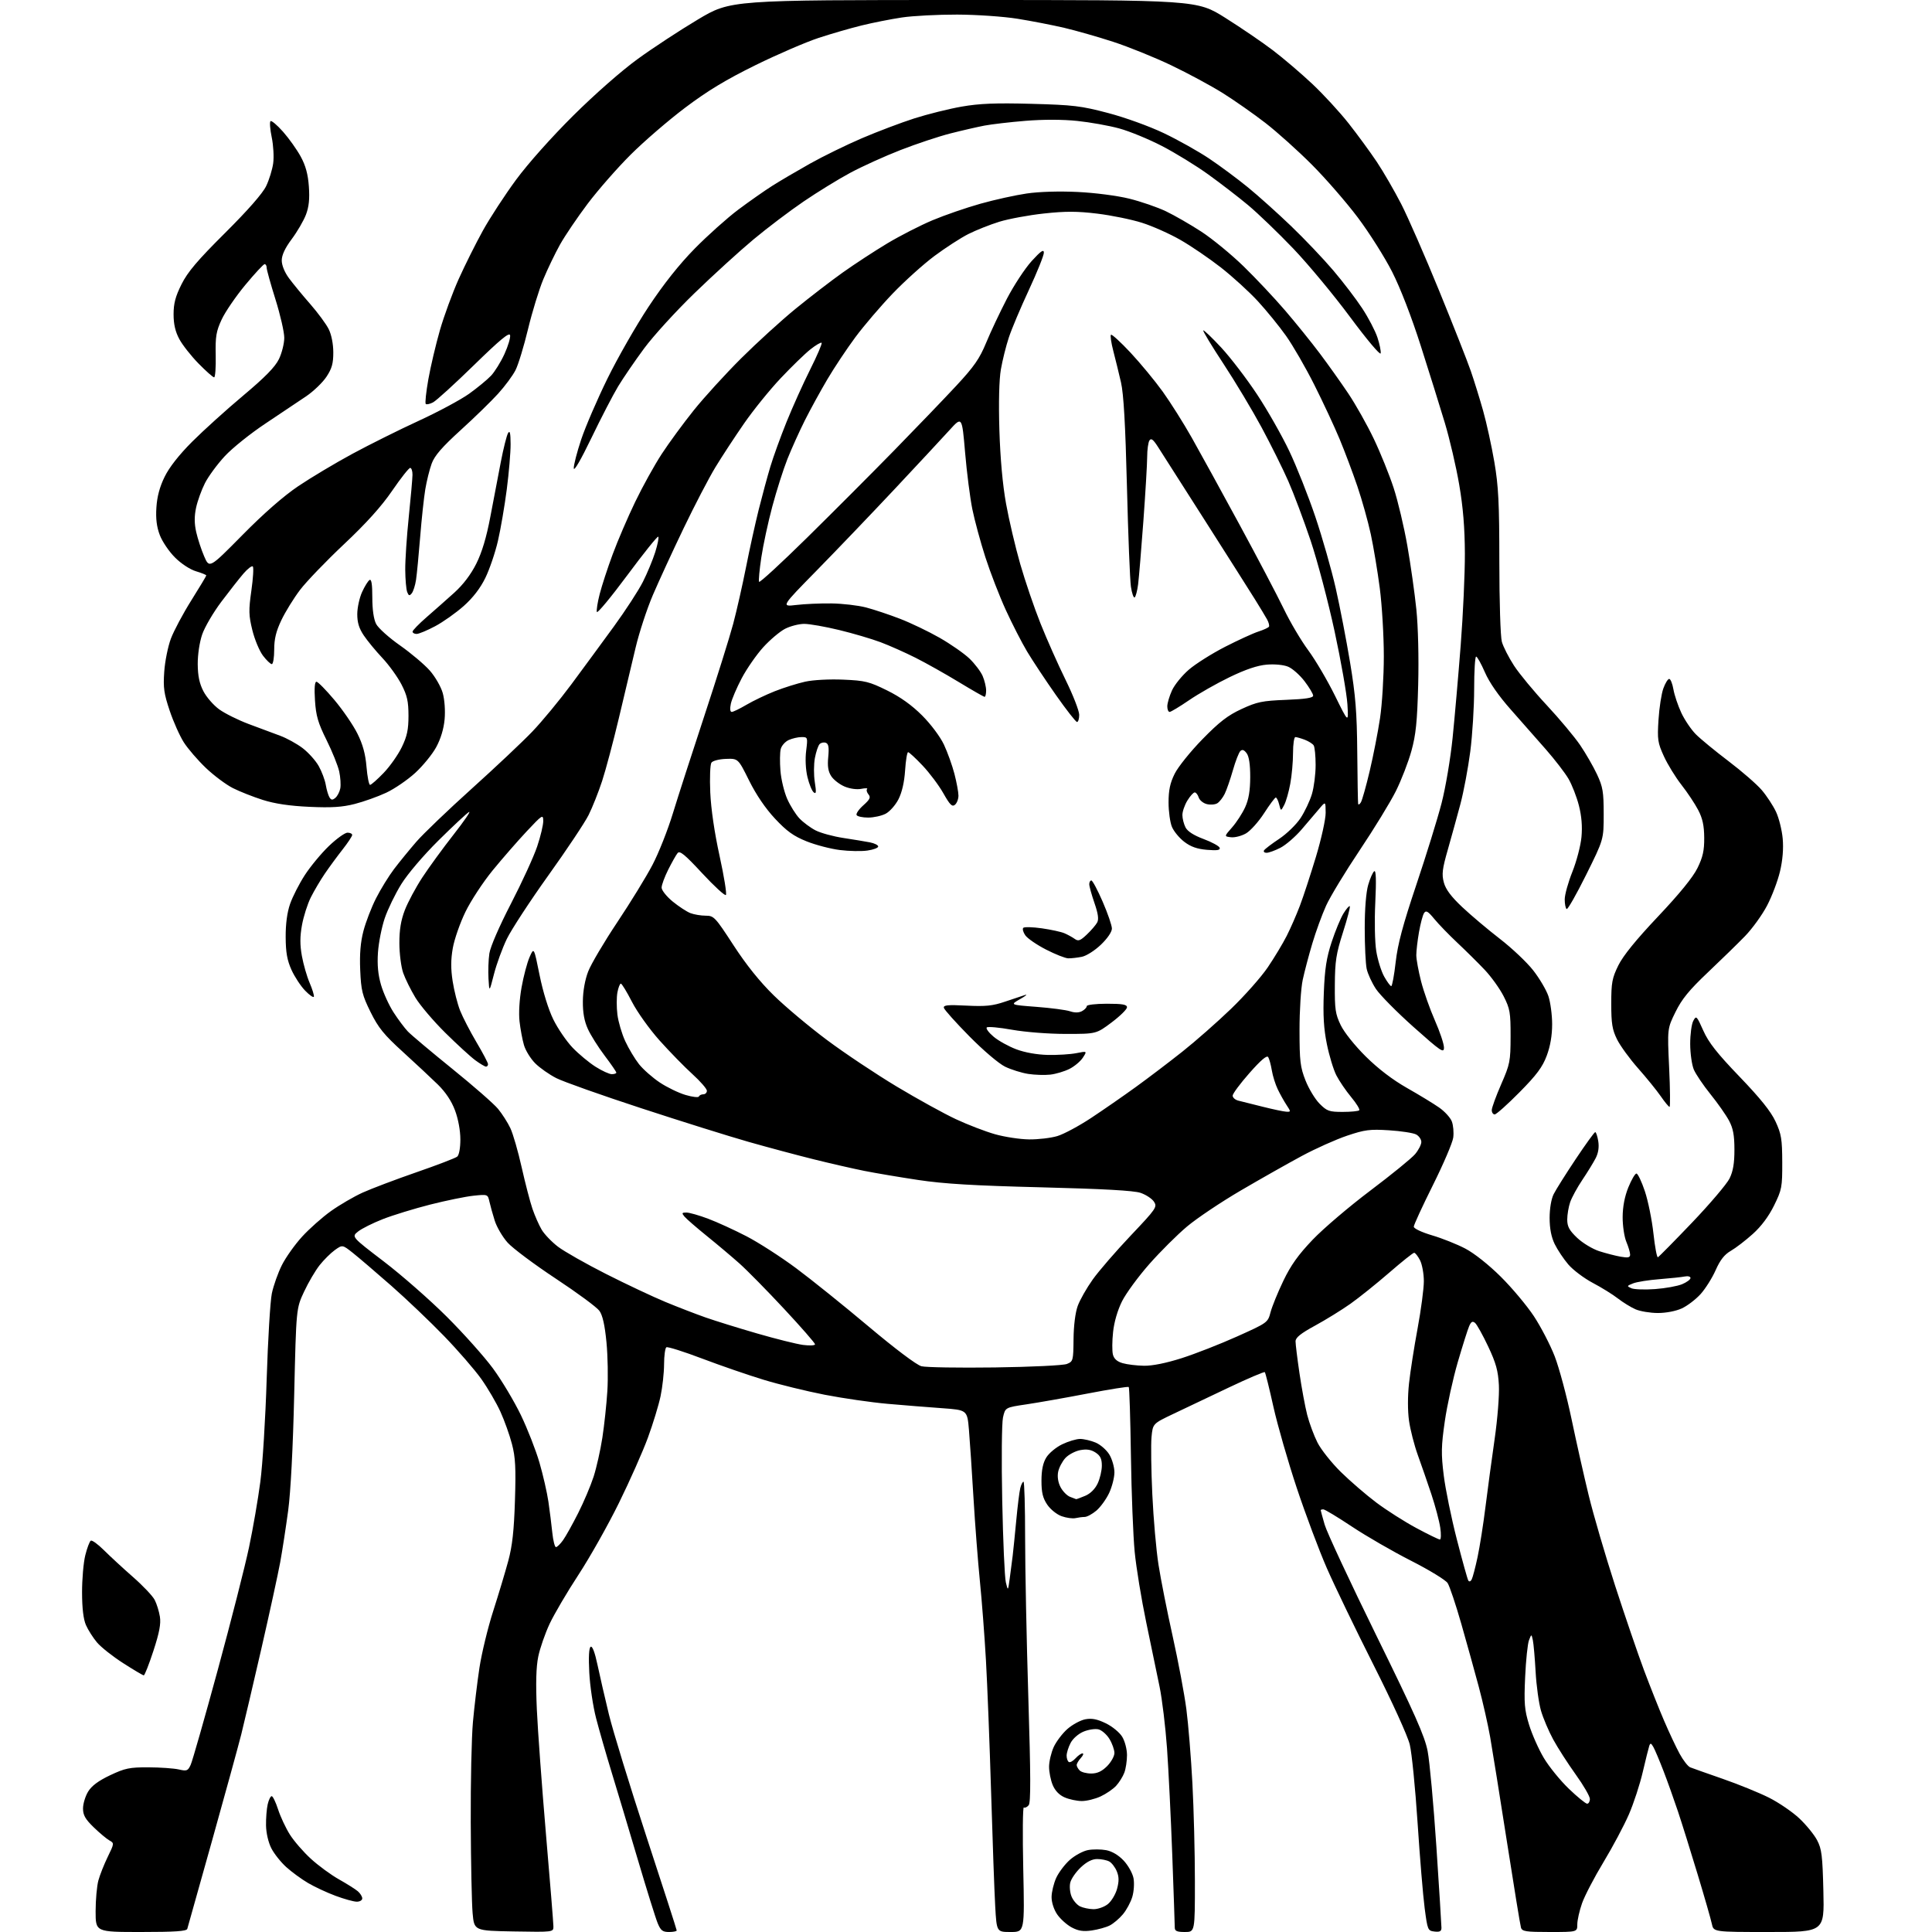 <?xml version="1.0" encoding="UTF-8" standalone="no"?>
<!-- Filename: c46f4cb26075b215dfd5f8813e1efce349cf3b7f18e620ad0d8123850e3ca012.svg -->
<!-- Created with https://svgstud.io -->
<svg
  version="1.1"
  xmlns="http://www.w3.org/2000/svg"
  xmlns:xlink="http://www.w3.org/1999/xlink"
  xmlns:svg="http://www.w3.org/2000/svg"
  xmlns:rdf="http://www.w3.org/1999/02/22-rdf-syntax-ns#"
  xmlns:cc="http://creativecommons.org/ns#"
  xmlns:dc="http://purl.org/dc/elements/1.1/"
  viewBox="0 0 768 768"
  width="768"
  height="768"
  role="img"
  aria-labelledby="titleID descID"
>
  <title id="titleID">fire</title>
  <desc id="descID">AI-generated SVG illustration: fire, created on https://svgstud.io</desc>

  <rect width="100%" height="100%" fill="white" />


  <path stroke="none" fill="black" fill-rule="evenodd" d="M56.03,768.00C38.00,768.00 38.00,768.00 38.01,759.75C38.01,755.21 38.51,749.70 39.11,747.50C39.71,745.30 41.39,741.07 42.84,738.10C45.43,732.79 45.44,732.68 43.49,731.60C42.40,730.99 39.59,728.65 37.25,726.38C33.90,723.13 33.00,721.55 33.00,718.88C33.01,717.02 33.92,714.01 35.03,712.19C36.43,709.89 39.11,707.90 43.77,705.69C49.72,702.88 51.49,702.52 59.00,702.54C63.67,702.56 69.10,702.94 71.05,703.38C74.28,704.12 74.70,703.96 75.81,701.51C76.48,700.04 81.34,683.02 86.60,663.69C91.86,644.37 97.44,622.47 99.00,615.03C100.57,607.59 102.59,595.88 103.49,589.00C104.40,582.12 105.53,563.75 106.01,548.17C106.50,532.59 107.42,517.29 108.06,514.17C108.71,511.05 110.51,505.98 112.06,502.89C113.61,499.81 117.23,494.72 120.10,491.58C122.96,488.45 128.12,483.87 131.56,481.42C135.00,478.97 140.67,475.66 144.18,474.07C147.68,472.49 157.29,468.85 165.52,466.00C173.76,463.15 181.06,460.35 181.75,459.78C182.49,459.17 183.00,456.37 183.00,452.92C183.00,449.41 182.15,444.81 180.88,441.41C179.49,437.68 177.15,434.17 174.05,431.12C171.45,428.58 165.22,422.76 160.19,418.18C152.61,411.29 150.41,408.58 147.31,402.32C144.00,395.62 143.54,393.74 143.19,385.64C142.92,379.22 143.30,374.59 144.47,370.09C145.39,366.56 147.64,360.71 149.48,357.09C151.32,353.46 154.55,348.22 156.66,345.44C158.77,342.66 162.75,337.79 165.50,334.61C168.25,331.44 178.15,321.95 187.50,313.53C196.85,305.11 207.68,294.91 211.56,290.86C215.45,286.81 222.46,278.32 227.15,272.00C231.84,265.68 239.44,255.32 244.05,249.00C248.65,242.68 253.84,234.70 255.57,231.27C257.30,227.85 259.50,222.53 260.47,219.47C261.43,216.40 261.98,213.64 261.67,213.34C261.37,213.04 255.85,219.92 249.39,228.63C242.93,237.33 237.48,243.93 237.26,243.27C237.04,242.62 237.55,239.38 238.40,236.08C239.25,232.78 241.57,225.67 243.57,220.29C245.56,214.90 249.58,205.55 252.50,199.50C255.41,193.45 260.15,184.90 263.02,180.50C265.89,176.10 271.62,168.28 275.76,163.12C279.89,157.96 288.40,148.64 294.65,142.41C300.91,136.19 310.63,127.33 316.26,122.74C321.89,118.14 330.32,111.66 335.00,108.33C339.68,105.00 347.64,99.80 352.70,96.76C357.76,93.73 365.86,89.58 370.70,87.55C375.54,85.52 384.09,82.57 389.71,80.99C395.32,79.41 403.60,77.58 408.12,76.92C413.13,76.19 421.02,75.95 428.41,76.31C435.27,76.64 444.13,77.79 448.90,78.97C453.52,80.11 460.07,82.37 463.46,83.98C466.85,85.60 473.20,89.25 477.56,92.09C481.93,94.94 489.48,101.14 494.35,105.88C499.22,110.62 506.68,118.55 510.92,123.50C515.16,128.45 521.34,136.10 524.64,140.50C527.95,144.90 533.04,152.06 535.96,156.41C538.88,160.76 543.44,168.86 546.09,174.41C548.74,179.96 552.30,188.76 554.00,193.98C555.70,199.19 558.15,209.54 559.45,216.98C560.75,224.41 562.36,235.77 563.02,242.21C563.73,249.11 564.03,261.45 563.75,272.21C563.36,286.94 562.84,292.06 561.06,298.50C559.85,302.90 557.06,310.10 554.87,314.50C552.67,318.90 546.19,329.49 540.47,338.03C534.75,346.57 528.75,356.47 527.14,360.03C525.53,363.59 523.07,370.32 521.68,375.00C520.28,379.68 518.56,386.20 517.85,389.50C517.14,392.81 516.57,401.77 516.58,409.50C516.59,421.84 516.87,424.21 518.96,429.50C520.26,432.80 522.78,436.96 524.56,438.75C527.49,441.69 528.37,442.00 533.73,442.00C537.00,442.00 539.96,441.71 540.31,441.36C540.66,441.01 539.22,438.64 537.11,436.11C535.00,433.57 532.34,429.66 531.20,427.42C530.06,425.17 528.37,419.60 527.45,415.04C526.20,408.90 525.89,403.60 526.24,394.62C526.61,385.16 527.29,380.75 529.34,374.50C530.79,370.10 532.90,364.99 534.04,363.14C535.18,361.29 536.31,359.98 536.56,360.23C536.82,360.48 535.60,365.15 533.86,370.59C531.14,379.12 530.68,382.04 530.62,391.50C530.55,401.17 530.83,403.10 532.95,407.50C534.34,410.38 538.57,415.67 542.94,420.00C547.86,424.87 553.62,429.26 559.33,432.50C564.17,435.25 569.92,438.75 572.10,440.28C574.29,441.81 576.55,444.29 577.12,445.78C577.70,447.28 577.95,450.16 577.69,452.19C577.42,454.23 573.78,462.74 569.60,471.12C565.42,479.50 562.00,486.93 562.00,487.63C562.00,488.36 565.14,489.84 569.25,491.06C573.24,492.23 579.20,494.61 582.50,496.34C586.04,498.20 591.81,502.77 596.57,507.50C601.01,511.90 606.93,518.96 609.73,523.19C612.52,527.42 616.26,534.62 618.03,539.19C619.79,543.76 622.79,554.92 624.69,564.00C626.59,573.08 629.67,586.80 631.55,594.50C633.42,602.20 638.15,618.35 642.05,630.39C645.96,642.43 651.11,657.50 653.50,663.89C655.90,670.28 659.48,679.31 661.48,683.96C663.47,688.61 666.26,694.55 667.68,697.15C669.10,699.75 670.98,702.18 671.88,702.54C672.77,702.90 678.61,704.96 684.85,707.13C691.10,709.30 699.36,712.67 703.22,714.61C707.09,716.56 712.48,720.24 715.22,722.80C717.95,725.36 721.14,729.26 722.31,731.48C724.16,734.98 724.48,737.59 724.82,751.75C725.21,768.00 725.21,768.00 703.18,768.00C681.16,768.00 681.16,768.00 680.48,764.75C680.11,762.96 677.56,754.08 674.81,745.00C672.07,735.92 668.55,724.67 666.99,720.00C665.43,715.33 662.86,708.12 661.27,704.00C659.68,699.88 657.88,695.60 657.26,694.50C656.35,692.88 656.03,692.79 655.61,694.00C655.33,694.83 654.17,699.49 653.03,704.37C651.90,709.26 649.42,716.84 647.52,721.23C645.61,725.63 641.07,734.17 637.42,740.21C633.77,746.25 629.93,753.62 628.89,756.57C627.85,759.53 627.00,763.31 627.00,764.98C627.00,768.00 627.00,768.00 616.07,768.00C606.52,768.00 605.07,767.78 604.61,766.25C604.31,765.29 601.80,749.88 599.01,732.00C596.22,714.12 593.23,695.45 592.36,690.50C591.49,685.55 589.45,676.55 587.83,670.50C586.21,664.45 583.09,653.20 580.89,645.50C578.69,637.80 576.24,630.50 575.45,629.29C574.65,628.07 568.10,624.07 560.88,620.40C553.66,616.73 543.11,610.64 537.43,606.86C531.76,603.09 526.64,600.00 526.06,600.00C525.48,600.00 525.00,600.14 525.00,600.32C525.00,600.49 525.71,603.08 526.57,606.07C527.43,609.06 536.67,628.87 547.10,650.11C562.46,681.38 566.35,690.13 567.51,696.11C568.30,700.17 569.86,717.23 570.98,734.00C572.09,750.77 573.00,765.32 573.00,766.32C573.00,767.71 572.36,768.06 570.25,767.82C567.58,767.51 567.47,767.23 566.33,758.57C565.68,753.65 564.41,738.35 563.51,724.57C562.60,710.78 561.21,696.80 560.41,693.50C559.58,690.06 553.43,676.55 545.99,661.82C538.86,647.69 530.50,630.36 527.42,623.32C524.34,616.27 518.97,601.95 515.49,591.50C512.01,581.05 507.83,566.52 506.20,559.21C504.58,551.90 503.04,545.71 502.78,545.45C502.53,545.20 496.06,547.96 488.41,551.59C480.76,555.22 470.85,559.94 466.38,562.06C458.26,565.93 458.26,565.93 457.75,571.22C457.47,574.12 457.61,584.38 458.06,594.00C458.51,603.62 459.61,616.23 460.52,622.00C461.42,627.77 463.96,640.59 466.16,650.47C468.36,660.35 470.80,673.35 471.59,679.35C472.38,685.35 473.46,698.64 474.00,708.88C474.54,719.12 474.99,736.61 474.99,747.75C475.00,768.00 475.00,768.00 471.00,768.00C467.86,768.00 467.00,767.62 466.99,766.25C466.99,765.29 466.54,752.35 466.00,737.50C465.45,722.65 464.51,703.52 463.91,695.00C463.30,686.48 461.97,675.45 460.95,670.50C459.94,665.55 457.54,654.01 455.63,644.85C453.72,635.70 451.66,623.10 451.05,616.85C450.45,610.61 449.77,593.42 449.56,578.67C449.34,563.91 448.95,551.62 448.70,551.36C448.44,551.10 441.09,552.27 432.36,553.95C423.64,555.63 412.69,557.56 408.04,558.25C399.59,559.50 399.59,559.50 398.70,563.50C398.21,565.70 398.07,580.55 398.40,596.50C398.72,612.45 399.36,627.08 399.84,629.00C400.69,632.50 400.69,632.50 401.38,627.50C401.76,624.75 402.29,620.70 402.55,618.50C402.81,616.30 403.46,609.90 403.99,604.28C404.51,598.66 405.23,592.92 405.58,591.53C405.93,590.14 406.51,589.00 406.86,589.00C407.21,589.00 407.50,599.01 407.50,611.25C407.50,623.49 408.08,652.11 408.78,674.86C409.74,705.90 409.77,716.57 408.92,717.60C408.29,718.36 407.42,718.76 406.99,718.50C406.56,718.23 406.46,729.26 406.76,743.01C407.30,768.00 407.30,768.00 401.75,768.00C396.19,768.00 396.19,768.00 395.61,757.75C395.29,752.11 394.56,731.75 393.98,712.50C393.40,693.25 392.48,669.62 391.93,660.00C391.38,650.38 390.30,636.20 389.52,628.50C388.75,620.80 387.60,605.95 386.98,595.50C386.36,585.05 385.55,572.90 385.18,568.50C384.50,560.50 384.50,560.50 374.50,559.78C369.00,559.39 359.23,558.61 352.78,558.04C346.34,557.47 335.13,555.85 327.86,554.44C320.60,553.02 309.67,550.35 303.58,548.49C297.49,546.64 286.49,542.85 279.15,540.07C271.81,537.28 265.39,535.26 264.90,535.56C264.40,535.87 263.99,538.90 263.98,542.31C263.97,545.71 263.34,551.44 262.58,555.03C261.82,558.63 259.55,566.05 257.54,571.53C255.53,577.01 250.34,588.70 246.01,597.50C241.68,606.30 234.45,619.12 229.95,626.00C225.44,632.88 220.29,641.65 218.48,645.50C216.68,649.35 214.65,655.20 213.97,658.50C213.11,662.68 212.94,669.06 213.40,679.50C213.77,687.75 215.40,710.02 217.02,729.00C218.65,747.98 219.99,764.52 219.99,765.78C220.00,768.05 220.00,768.05 204.25,767.78C188.50,767.50 188.50,767.50 187.87,760.50C187.53,756.65 187.19,740.45 187.13,724.50C187.06,708.55 187.45,690.55 188.00,684.50C188.55,678.45 189.71,668.77 190.58,663.00C191.46,657.23 193.91,647.10 196.03,640.50C198.15,633.90 200.85,624.90 202.04,620.50C203.66,614.50 204.32,608.50 204.70,596.50C205.11,583.53 204.89,579.28 203.52,574.06C202.60,570.51 200.54,564.73 198.94,561.21C197.34,557.69 193.91,551.81 191.31,548.15C188.71,544.49 182.06,536.83 176.54,531.12C171.02,525.41 161.55,516.39 155.50,511.07C149.45,505.76 142.62,499.92 140.32,498.09C136.13,494.77 136.13,494.77 133.13,496.90C131.49,498.08 128.75,500.79 127.06,502.92C125.37,505.06 122.58,509.80 120.87,513.47C117.75,520.13 117.75,520.13 116.95,554.32C116.46,575.53 115.55,593.05 114.55,600.50C113.66,607.10 112.24,616.33 111.39,621.00C110.53,625.67 107.15,641.20 103.87,655.50C100.58,669.80 96.99,685.10 95.89,689.50C94.78,693.90 89.59,712.80 84.35,731.50C79.12,750.20 74.66,766.06 74.45,766.75C74.16,767.69 69.58,768.00 56.03,768.00zM265.95,768.00C263.41,768.00 262.65,767.42 261.45,764.53C260.65,762.62 257.10,751.25 253.56,739.28C250.01,727.30 245.32,711.65 243.13,704.50C240.94,697.35 238.16,687.67 236.95,683.00C235.74,678.33 234.52,670.17 234.25,664.89C233.92,658.69 234.12,655.04 234.80,654.62C235.46,654.21 236.47,656.86 237.50,661.74C238.40,666.01 240.45,674.90 242.05,681.50C243.66,688.10 250.38,709.98 256.98,730.13C263.59,750.27 269.00,767.04 269.00,767.38C269.00,767.72 267.63,768.00 265.95,768.00zM434.00,767.39C430.59,767.88 428.65,767.58 426.00,766.17C424.07,765.14 421.49,762.81 420.25,761.00C418.92,759.06 418.01,756.22 418.02,754.10C418.03,752.12 418.86,748.70 419.86,746.49C420.87,744.29 423.32,741.05 425.32,739.29C427.32,737.54 430.54,735.80 432.48,735.44C434.42,735.07 437.67,735.09 439.71,735.47C442.05,735.91 444.63,737.44 446.67,739.61C448.46,741.51 450.22,744.66 450.59,746.63C450.96,748.59 450.74,751.93 450.10,754.05C449.47,756.17 447.78,759.30 446.35,760.99C444.93,762.69 442.58,764.67 441.13,765.41C439.68,766.14 436.48,767.03 434.00,767.39zM434.62,758.93C436.33,758.97 438.90,758.08 440.34,756.95C441.78,755.82 443.44,753.06 444.05,750.83C444.87,747.78 444.84,746.03 443.93,743.84C443.27,742.24 441.92,740.49 440.93,739.96C439.94,739.43 437.78,739.00 436.14,739.00C434.12,739.00 432.00,740.08 429.64,742.30C427.71,744.12 425.83,746.83 425.46,748.32C425.08,749.82 425.31,752.33 425.96,753.90C426.61,755.47 428.12,757.23 429.32,757.81C430.52,758.39 432.90,758.90 434.62,758.93zM141.75,755.95C140.51,755.92 136.75,754.87 133.39,753.62C130.03,752.37 125.13,750.10 122.51,748.56C119.89,747.03 115.97,744.16 113.80,742.20C111.63,740.24 108.95,736.87 107.85,734.70C106.67,732.40 105.80,728.64 105.75,725.63C105.70,722.81 106.00,719.04 106.41,717.25C106.82,715.46 107.54,714.00 108.00,714.00C108.46,714.00 109.60,716.36 110.54,719.25C111.47,722.14 113.57,726.63 115.21,729.24C116.85,731.84 120.62,736.20 123.60,738.91C126.57,741.63 131.59,745.31 134.75,747.08C137.91,748.86 141.29,750.99 142.25,751.81C143.21,752.64 144.00,753.92 144.00,754.65C144.00,755.40 142.99,755.98 141.75,755.95zM630.91,717.00C631.51,717.00 632.00,716.15 632.00,715.11C632.00,714.06 629.46,709.68 626.35,705.36C623.25,701.03 619.23,694.80 617.44,691.50C615.64,688.20 613.45,683.04 612.57,680.04C611.70,677.04 610.73,670.06 610.43,664.54C610.12,659.02 609.63,653.38 609.33,652.00C608.78,649.50 608.78,649.50 607.80,652.00C607.26,653.38 606.57,659.95 606.27,666.61C605.79,677.10 606.00,679.65 607.83,685.61C608.99,689.40 611.62,695.33 613.68,698.79C615.73,702.25 620.21,707.76 623.62,711.04C627.03,714.32 630.32,717.00 630.91,717.00zM430.00,715.94C428.07,715.93 425.02,715.28 423.21,714.49C421.08,713.57 419.41,711.83 418.46,709.56C417.66,707.64 417.01,704.36 417.02,702.28C417.03,700.20 417.86,696.70 418.86,694.49C419.87,692.29 422.32,689.05 424.32,687.29C426.32,685.54 429.53,683.80 431.45,683.44C434.02,682.96 436.15,683.38 439.56,685.03C442.13,686.27 445.04,688.66 446.09,690.39C447.16,692.13 447.99,695.34 448.00,697.68C448.00,699.99 447.52,703.14 446.93,704.68C446.35,706.23 444.88,708.57 443.68,709.88C442.48,711.19 439.70,713.09 437.50,714.11C435.30,715.13 431.93,715.95 430.00,715.94zM433.78,705.00C436.18,705.00 438.00,704.15 440.08,702.08C441.68,700.47 443.00,698.11 443.00,696.83C442.99,695.55 442.11,693.05 441.03,691.28C439.95,689.50 437.99,687.78 436.67,687.45C435.36,687.12 432.68,687.53 430.71,688.35C428.65,689.21 426.47,691.13 425.57,692.87C424.70,694.54 424.00,696.80 424.00,697.89C424.00,698.99 424.39,700.12 424.87,700.42C425.34,700.71 426.54,700.06 427.52,698.98C428.51,697.89 429.76,697.00 430.31,697.00C430.86,697.00 430.57,697.82 429.65,698.83C428.74,699.83 428.00,701.09 428.00,701.63C428.00,702.16 428.54,703.14 429.20,703.80C429.86,704.46 431.92,705.00 433.78,705.00zM57.15,665.98C56.79,665.97 53.11,663.79 48.97,661.13C44.82,658.48 40.14,654.77 38.56,652.90C36.99,651.03 35.01,647.92 34.17,646.00C33.15,643.68 32.63,639.31 32.62,633.00C32.61,627.77 33.18,621.14 33.90,618.25C34.62,615.36 35.60,612.75 36.09,612.45C36.58,612.14 38.91,613.83 41.29,616.20C43.66,618.56 48.84,623.35 52.81,626.83C56.78,630.30 60.68,634.42 61.48,635.97C62.29,637.52 63.22,640.52 63.56,642.65C64.01,645.51 63.35,649.00 60.98,656.25C59.23,661.61 57.50,665.99 57.15,665.98zM585.01,627.88C585.42,627.12 586.47,623.12 587.35,619.00C588.23,614.88 589.65,605.88 590.50,599.00C591.36,592.12 592.99,580.02 594.13,572.11C595.30,563.99 596.04,554.62 595.83,550.61C595.53,544.91 594.69,541.86 591.57,535.24C589.42,530.69 587.08,526.48 586.36,525.88C585.36,525.06 584.80,525.36 584.02,527.15C583.45,528.44 581.41,534.90 579.48,541.50C577.56,548.10 575.24,558.67 574.33,565.00C572.90,574.89 572.84,577.90 573.91,586.50C574.59,592.00 576.93,603.43 579.11,611.90C581.29,620.37 583.34,627.74 583.67,628.28C584.03,628.85 584.58,628.69 585.01,627.88zM221.00,615.00C221.48,615.00 222.74,613.76 223.82,612.25C224.90,610.74 227.60,605.90 229.82,601.50C232.05,597.10 234.81,590.58 235.97,587.00C237.12,583.42 238.69,576.45 239.45,571.50C240.21,566.55 241.10,558.23 241.43,553.00C241.77,547.77 241.61,539.03 241.08,533.57C240.42,526.72 239.54,522.83 238.27,521.07C237.26,519.65 229.47,513.91 220.97,508.30C212.46,502.68 203.84,496.24 201.81,493.99C199.78,491.73 197.46,487.77 196.65,485.19C195.84,482.61 194.89,479.20 194.54,477.61C193.90,474.75 193.85,474.73 188.20,475.32C185.06,475.65 177.32,477.24 171.00,478.84C164.68,480.45 156.23,483.04 152.24,484.60C148.25,486.16 143.80,488.38 142.35,489.54C139.71,491.64 139.71,491.64 152.61,501.49C159.70,506.91 170.95,516.78 177.61,523.42C184.27,530.06 192.53,539.31 195.95,543.96C199.38,548.62 204.36,556.94 207.03,562.46C209.69,567.98 213.03,576.52 214.45,581.43C215.88,586.35 217.47,593.32 218.00,596.93C218.53,600.55 219.22,606.09 219.55,609.25C219.88,612.41 220.53,615.00 221.00,615.00zM572.36,611.98C572.84,611.99 572.91,609.86 572.52,607.25C572.14,604.64 570.55,598.67 569.00,594.00C567.44,589.33 565.02,582.30 563.60,578.40C562.19,574.49 560.62,568.37 560.11,564.79C559.55,560.84 559.55,554.99 560.11,549.89C560.61,545.28 562.14,535.47 563.51,528.10C564.88,520.72 566.00,512.26 566.00,509.30C566.00,506.33 565.31,502.57 564.47,500.95C563.64,499.33 562.59,498.00 562.15,498.00C561.70,498.00 557.24,501.56 552.23,505.91C547.21,510.26 540.27,515.83 536.81,518.28C533.34,520.73 527.01,524.64 522.75,526.96C517.01,530.09 515.00,531.71 515.00,533.21C515.00,534.33 515.70,540.03 516.56,545.87C517.42,551.72 518.80,559.17 519.63,562.43C520.47,565.69 522.30,570.64 523.71,573.43C525.12,576.22 529.30,581.48 533.00,585.13C536.71,588.77 543.06,594.25 547.12,597.30C551.18,600.35 558.33,604.90 563.00,607.41C567.67,609.92 571.89,611.97 572.36,611.98zM427.50,603.48C426.40,603.73 423.94,603.39 422.03,602.72C420.08,602.03 417.58,600.02 416.28,598.10C414.52,595.48 414.00,593.30 414.00,588.60C414.01,584.37 414.59,581.54 415.91,579.39C416.95,577.67 419.79,575.31 422.22,574.14C424.65,572.96 427.85,572.00 429.35,572.00C430.84,572.00 433.61,572.65 435.51,573.44C437.41,574.23 439.86,576.37 440.97,578.19C442.08,580.01 442.99,583.19 443.00,585.26C443.00,587.33 442.05,591.04 440.89,593.52C439.72,595.99 437.44,599.13 435.81,600.51C434.18,601.88 432.09,603.01 431.17,603.01C430.25,603.02 428.60,603.23 427.50,603.48zM427.78,595.94C427.94,595.97 429.55,595.38 431.36,594.62C433.43,593.76 435.28,591.93 436.33,589.72C437.25,587.78 438.00,584.59 438.00,582.62C438.00,579.91 437.40,578.65 435.50,577.41C433.72,576.24 431.97,575.97 429.40,576.45C427.41,576.83 424.76,578.23 423.51,579.58C422.27,580.93 420.97,583.40 420.63,585.08C420.25,586.99 420.60,589.27 421.56,591.12C422.41,592.76 424.09,594.50 425.30,594.99C426.51,595.47 427.63,595.90 427.78,595.94zM395.50,543.58C410.01,543.38 422.64,542.77 424.09,542.20C426.58,541.21 426.67,540.88 426.75,532.34C426.80,526.97 427.45,521.78 428.41,519.13C429.28,516.73 431.97,512.00 434.38,508.62C436.79,505.24 443.57,497.40 449.46,491.18C459.65,480.43 460.09,479.77 458.72,477.69C457.93,476.49 455.53,474.91 453.39,474.18C450.70,473.27 438.57,472.60 414.00,471.98C387.06,471.31 375.24,470.60 365.00,469.06C357.57,467.94 347.90,466.31 343.50,465.43C339.10,464.55 330.10,462.49 323.50,460.85C316.90,459.21 305.20,456.08 297.50,453.89C289.80,451.70 270.62,445.69 254.87,440.53C239.13,435.38 223.96,430.00 221.16,428.58C218.36,427.16 214.57,424.51 212.75,422.68C210.92,420.85 208.91,417.59 208.28,415.43C207.65,413.27 206.86,409.02 206.52,406.00C206.15,402.75 206.48,397.23 207.33,392.50C208.11,388.10 209.54,382.70 210.50,380.50C212.25,376.50 212.25,376.50 214.49,387.61C215.85,394.32 218.01,401.31 219.97,405.28C221.75,408.90 225.19,413.92 227.61,416.46C230.04,418.99 234.13,422.39 236.71,424.03C239.28,425.66 242.20,427.00 243.20,427.00C244.19,427.00 245.00,426.72 245.00,426.39C245.00,426.05 242.91,423.01 240.36,419.64C237.80,416.26 234.79,411.48 233.67,409.00C232.26,405.87 231.65,402.52 231.70,398.00C231.73,393.98 232.54,389.47 233.81,386.18C234.94,383.26 240.15,374.44 245.38,366.60C250.62,358.75 256.92,348.49 259.37,343.80C261.83,339.11 265.47,329.92 267.46,323.38C269.46,316.85 275.10,299.35 280.01,284.50C284.91,269.65 290.06,253.22 291.45,248.00C292.84,242.78 295.13,232.65 296.55,225.50C297.96,218.35 300.25,208.00 301.62,202.50C303.00,197.00 305.07,189.35 306.23,185.50C307.38,181.65 310.28,173.64 312.68,167.69C315.08,161.75 319.31,152.36 322.08,146.84C324.85,141.31 326.89,136.56 326.61,136.27C326.32,135.99 324.32,137.16 322.16,138.87C320.00,140.58 314.69,145.73 310.37,150.31C306.04,154.89 299.48,162.99 295.80,168.31C292.11,173.63 286.97,181.48 284.38,185.74C281.79,190.01 276.10,200.93 271.75,210.00C267.39,219.07 261.90,231.00 259.54,236.50C257.18,242.00 254.08,251.45 252.65,257.50C251.21,263.55 248.23,276.15 246.00,285.50C243.78,294.85 240.78,306.10 239.34,310.50C237.90,314.90 235.48,320.98 233.97,324.00C232.46,327.02 225.26,337.82 217.97,348.00C210.69,358.18 203.27,369.53 201.47,373.24C199.68,376.95 197.38,383.25 196.36,387.24C194.50,394.50 194.50,394.50 194.18,389.00C194.01,385.98 194.16,381.48 194.53,379.01C194.92,376.38 198.47,368.20 203.13,359.19C207.49,350.76 212.17,340.55 213.53,336.50C214.89,332.46 215.98,327.88 215.95,326.32C215.91,323.64 215.59,323.84 209.34,330.50C205.74,334.35 199.66,341.32 195.83,346.00C192.01,350.68 187.14,358.10 185.01,362.50C182.87,366.90 180.62,373.36 180.00,376.85C179.19,381.44 179.17,385.10 179.94,390.08C180.53,393.86 181.86,399.10 182.90,401.73C183.94,404.35 186.86,410.00 189.39,414.28C191.93,418.56 194.00,422.49 194.00,423.03C194.00,423.56 193.64,424.00 193.19,424.00C192.75,424.00 190.84,422.86 188.94,421.47C187.05,420.08 181.68,415.16 177.00,410.54C172.32,405.91 166.99,399.64 165.14,396.59C163.29,393.53 161.11,389.12 160.28,386.77C159.46,384.42 158.77,379.12 158.76,375.00C158.74,369.64 159.36,365.87 160.92,361.79C162.13,358.65 165.26,352.80 167.89,348.79C170.52,344.78 176.13,337.08 180.36,331.69C184.59,326.29 187.32,322.28 186.44,322.78C185.55,323.27 180.11,328.35 174.34,334.06C168.30,340.05 162.02,347.41 159.51,351.47C157.11,355.34 154.16,361.43 152.94,365.00C151.73,368.57 150.52,374.69 150.25,378.58C149.91,383.53 150.27,387.41 151.46,391.50C152.39,394.71 154.63,399.62 156.44,402.42C158.24,405.21 160.80,408.63 162.11,410.01C163.42,411.39 171.36,418.06 179.74,424.84C188.12,431.61 196.33,438.79 197.98,440.79C199.63,442.80 201.84,446.26 202.89,448.49C203.94,450.72 205.96,457.71 207.37,464.03C208.79,470.34 210.71,477.75 211.65,480.49C212.59,483.24 214.23,486.97 215.31,488.80C216.38,490.62 219.31,493.67 221.80,495.58C224.30,497.48 232.91,502.37 240.92,506.43C248.94,510.49 259.55,515.49 264.50,517.54C269.45,519.59 276.65,522.37 280.50,523.72C284.35,525.07 293.57,527.93 300.99,530.08C308.41,532.23 316.62,534.28 319.24,534.63C321.86,534.97 324.00,534.86 323.99,534.38C323.99,533.90 318.48,527.58 311.74,520.35C305.01,513.12 297.02,505.00 294.00,502.30C290.98,499.61 285.11,494.66 280.96,491.31C276.82,487.96 272.83,484.50 272.09,483.61C270.93,482.22 271.04,482.00 272.85,482.00C274.01,482.00 277.90,483.11 281.49,484.46C285.09,485.81 291.96,488.96 296.77,491.45C301.57,493.94 310.45,499.66 316.50,504.16C322.55,508.66 335.50,519.07 345.28,527.30C355.90,536.23 364.36,542.60 366.28,543.10C368.05,543.56 381.20,543.77 395.50,543.58zM454.74,542.91C458.06,542.97 463.55,541.86 469.74,539.89C475.11,538.18 485.01,534.30 491.74,531.28C503.87,525.83 503.99,525.74 505.06,521.64C505.66,519.36 507.94,513.75 510.14,509.17C513.12,502.95 516.08,498.80 521.81,492.80C526.03,488.38 536.36,479.58 544.77,473.25C553.17,466.92 561.16,460.41 562.52,458.79C563.88,457.17 565.00,455.00 565.00,453.96C565.00,452.92 564.07,451.57 562.94,450.97C561.80,450.36 556.96,449.61 552.19,449.31C544.53,448.82 542.55,449.08 535.50,451.45C531.10,452.93 523.00,456.55 517.50,459.51C512.00,462.47 501.08,468.64 493.23,473.24C485.39,477.83 475.78,484.27 471.88,487.55C467.98,490.82 461.23,497.55 456.86,502.50C452.50,507.45 447.63,514.09 446.04,517.25C444.27,520.79 442.89,525.49 442.47,529.48C442.08,533.04 442.05,537.08 442.40,538.45C442.83,540.16 444.05,541.24 446.26,541.88C448.04,542.40 451.86,542.86 454.74,542.91zM659.00,521.94C655.98,521.93 651.99,521.27 650.15,520.47C648.31,519.67 645.16,517.73 643.15,516.17C641.14,514.60 636.65,511.81 633.17,509.98C629.69,508.14 625.31,504.84 623.43,502.65C621.55,500.45 619.11,496.79 618.00,494.51C616.66,491.72 616.00,488.33 616.00,484.13C616.00,480.42 616.65,476.61 617.60,474.70C618.48,472.94 622.42,466.68 626.35,460.79C630.28,454.90 633.78,450.06 634.12,450.04C634.46,450.02 635.00,451.63 635.33,453.63C635.71,456.02 635.37,458.33 634.31,460.38C633.43,462.10 631.05,465.98 629.02,469.00C626.99,472.02 624.80,476.03 624.16,477.90C623.52,479.77 623.00,482.88 623.00,484.80C623.00,487.58 623.82,489.09 626.93,492.05C629.10,494.11 633.04,496.49 635.68,497.35C638.33,498.20 642.19,499.20 644.25,499.56C647.20,500.08 648.00,499.90 648.00,498.73C648.00,497.91 647.33,495.63 646.50,493.65C645.67,491.68 645.01,487.24 645.03,483.78C645.05,479.66 645.83,475.61 647.29,472.00C648.52,468.98 649.96,466.50 650.51,466.50C651.05,466.50 652.56,469.65 653.85,473.50C655.14,477.35 656.67,484.90 657.26,490.28C657.85,495.66 658.65,499.93 659.03,499.78C659.42,499.62 665.54,493.41 672.65,485.97C679.75,478.53 686.44,470.65 687.52,468.47C688.93,465.60 689.47,462.43 689.46,457.00C689.46,451.29 688.95,448.55 687.33,445.50C686.16,443.30 682.85,438.57 679.97,435.00C677.09,431.43 674.10,427.00 673.32,425.17C672.54,423.33 671.89,418.75 671.88,414.98C671.87,411.21 672.42,407.09 673.10,405.82C674.28,403.61 674.45,403.77 677.09,409.69C679.21,414.44 682.56,418.70 691.52,428.02C699.77,436.61 703.95,441.81 705.81,445.83C708.11,450.80 708.44,452.80 708.47,462.02C708.50,471.91 708.31,472.93 705.22,479.20C703.09,483.53 700.12,487.51 696.76,490.52C693.91,493.09 689.99,496.10 688.04,497.22C685.49,498.69 683.80,500.84 682.01,504.88C680.65,507.97 677.95,512.26 676.02,514.41C674.08,516.55 670.70,519.13 668.50,520.13C666.15,521.20 662.22,521.95 659.00,521.94zM657.92,512.43C662.00,512.13 666.84,511.26 668.67,510.49C670.50,509.73 672.00,508.62 672.00,508.03C672.00,507.44 670.99,507.17 669.75,507.42C668.51,507.67 663.99,508.15 659.69,508.49C655.40,508.82 650.67,509.57 649.19,510.16C646.65,511.16 646.61,511.27 648.50,512.10C649.60,512.58 653.84,512.73 657.92,512.43zM409.09,452.93C412.72,452.97 417.77,452.37 420.33,451.60C422.88,450.83 428.91,447.60 433.73,444.41C438.56,441.22 446.55,435.68 451.50,432.10C456.45,428.52 464.77,422.20 470.00,418.05C475.23,413.91 483.94,406.24 489.37,401.01C494.80,395.78 501.38,388.35 503.98,384.50C506.59,380.65 509.96,375.04 511.48,372.04C513.01,369.03 515.37,363.63 516.73,360.04C518.10,356.44 520.96,347.69 523.11,340.58C525.26,333.44 526.99,325.61 526.97,323.08C526.94,318.50 526.94,318.50 524.42,321.50C523.03,323.15 519.86,326.87 517.37,329.77C514.88,332.67 511.09,335.93 508.96,337.02C506.83,338.11 504.36,339.00 503.48,339.00C502.60,339.00 502.15,338.56 502.49,338.02C502.82,337.49 505.52,335.43 508.49,333.46C511.46,331.49 515.28,327.79 516.97,325.23C518.66,322.68 520.71,318.35 521.52,315.61C522.33,312.88 522.99,307.68 522.98,304.07C522.98,300.46 522.63,296.97 522.21,296.31C521.80,295.66 520.20,294.65 518.66,294.06C517.13,293.48 515.45,293.00 514.93,293.00C514.42,293.00 514.00,295.84 514.00,299.32C514.00,302.79 513.51,308.30 512.90,311.56C512.30,314.82 511.22,318.62 510.49,319.99C509.17,322.50 509.17,322.50 508.48,319.75C508.10,318.24 507.49,317.01 507.14,317.03C506.79,317.04 504.70,319.85 502.50,323.26C500.30,326.67 497.05,330.29 495.29,331.30C493.52,332.31 490.84,333.00 489.34,332.82C486.60,332.50 486.60,332.50 489.79,328.88C491.55,326.88 493.88,323.28 494.97,320.88C496.38,317.77 496.96,314.31 496.98,308.94C496.99,303.92 496.52,300.73 495.57,299.44C494.55,298.06 493.82,297.81 493.05,298.57C492.45,299.16 491.11,302.61 490.08,306.24C489.04,309.87 487.58,314.07 486.84,315.57C486.10,317.08 484.78,318.76 483.90,319.31C483.03,319.85 481.14,320.00 479.72,319.64C478.30,319.29 476.85,318.10 476.50,317.00C476.15,315.90 475.44,315.00 474.92,315.00C474.40,315.00 473.08,316.46 471.99,318.25C470.90,320.04 470.01,322.62 470.02,324.00C470.02,325.38 470.59,327.58 471.26,328.91C472.07,330.49 474.56,332.08 478.46,333.53C481.73,334.75 484.61,336.32 484.84,337.01C485.15,337.95 483.90,338.16 479.80,337.82C475.88,337.49 473.34,336.60 470.78,334.64C468.82,333.15 466.61,330.48 465.87,328.71C465.13,326.95 464.52,322.57 464.52,319.00C464.52,314.12 465.12,311.27 466.95,307.58C468.29,304.87 473.25,298.70 477.98,293.86C484.72,286.96 488.06,284.38 493.53,281.85C499.69,279.00 501.74,278.57 511.25,278.20C518.94,277.90 522.00,277.42 522.00,276.53C522.00,275.85 520.46,273.27 518.57,270.79C516.68,268.32 513.75,265.73 512.06,265.03C510.27,264.28 506.73,263.94 503.57,264.20C499.87,264.51 495.21,266.08 488.83,269.16C483.69,271.64 476.43,275.77 472.68,278.34C468.94,280.90 465.45,283.00 464.94,283.00C464.42,283.00 464.01,281.99 464.02,280.75C464.03,279.51 464.87,276.67 465.89,274.44C466.90,272.21 469.93,268.49 472.61,266.18C475.30,263.87 481.77,259.79 487.00,257.11C492.23,254.44 498.18,251.71 500.24,251.05C502.29,250.39 504.18,249.52 504.43,249.12C504.67,248.72 504.34,247.42 503.69,246.24C503.04,245.06 500.88,241.48 498.89,238.29C496.91,235.11 487.98,221.03 479.04,207.00C470.10,192.97 461.67,179.75 460.29,177.61C458.38,174.64 457.58,174.05 456.91,175.11C456.43,175.88 456.02,178.81 456.02,181.63C456.01,184.45 455.33,195.92 454.51,207.13C453.69,218.33 452.75,229.64 452.42,232.25C452.09,234.86 451.46,237.21 451.04,237.48C450.61,237.74 449.95,235.83 449.56,233.23C449.17,230.63 448.46,212.75 447.98,193.50C447.36,168.78 446.67,156.59 445.61,152.00C444.79,148.43 443.42,142.83 442.57,139.57C441.72,136.32 441.29,133.39 441.62,133.07C441.95,132.76 445.45,135.96 449.41,140.19C453.36,144.43 459.12,151.40 462.21,155.69C465.29,159.99 470.49,168.22 473.75,174.00C477.01,179.78 485.54,195.30 492.70,208.50C499.86,221.70 507.78,236.78 510.30,242.00C512.81,247.22 517.20,254.65 520.05,258.50C522.90,262.35 527.66,270.45 530.65,276.50C536.07,287.50 536.07,287.50 535.62,280.00C535.37,275.88 533.08,262.82 530.53,251.00C527.98,239.18 523.69,222.93 520.99,214.89C518.29,206.86 514.30,196.23 512.12,191.27C509.94,186.31 505.15,176.68 501.49,169.88C497.82,163.07 491.01,151.71 486.36,144.64C481.70,137.56 478.08,131.58 478.32,131.35C478.55,131.12 481.78,134.20 485.50,138.21C489.21,142.22 495.61,150.59 499.72,156.81C503.84,163.04 509.59,173.16 512.51,179.31C515.44,185.47 520.11,197.25 522.89,205.50C525.67,213.75 529.31,226.51 530.98,233.86C532.64,241.21 535.21,254.48 536.68,263.36C538.86,276.51 539.39,283.11 539.53,299.00C539.62,309.73 539.78,318.95 539.88,319.50C539.98,320.05 540.48,319.78 540.99,318.91C541.50,318.04 543.08,312.42 544.49,306.43C545.91,300.44 547.75,291.03 548.58,285.52C549.41,280.01 550.09,268.91 550.09,260.85C550.09,252.79 549.37,240.64 548.49,233.85C547.61,227.06 545.99,217.38 544.91,212.35C543.82,207.31 541.43,198.76 539.59,193.35C537.75,187.93 534.56,179.45 532.50,174.50C530.44,169.55 525.93,159.88 522.47,153.00C519.02,146.12 513.95,137.35 511.22,133.50C508.49,129.65 503.43,123.44 499.99,119.70C496.54,115.96 489.93,109.93 485.30,106.31C480.66,102.69 473.41,97.75 469.18,95.34C464.96,92.92 458.11,89.87 453.96,88.56C449.81,87.24 441.81,85.61 436.17,84.92C428.15,83.95 423.56,83.94 414.98,84.87C408.95,85.52 400.98,87.00 397.26,88.14C393.54,89.29 388.01,91.49 384.96,93.02C381.91,94.56 375.84,98.49 371.46,101.75C367.08,105.02 359.60,111.75 354.84,116.71C350.08,121.68 343.42,129.47 340.03,134.04C336.65,138.60 331.64,146.12 328.91,150.75C326.18,155.37 322.15,162.72 319.96,167.07C317.78,171.42 314.65,178.35 313.01,182.47C311.38,186.59 308.67,195.09 307.00,201.36C305.32,207.63 303.36,216.75 302.63,221.63C301.90,226.51 301.50,230.86 301.74,231.29C301.98,231.73 310.54,223.86 320.77,213.79C330.99,203.73 346.62,188.07 355.49,179.00C364.36,169.93 375.49,158.34 380.22,153.25C387.23,145.70 389.40,142.57 392.01,136.25C393.76,131.99 397.48,124.12 400.25,118.77C403.03,113.42 407.47,106.67 410.11,103.77C413.75,99.78 414.92,98.97 414.95,100.43C414.98,101.48 412.30,108.15 409.01,115.23C405.71,122.31 402.11,130.85 401.01,134.21C399.90,137.57 398.49,143.25 397.87,146.82C397.16,150.91 396.94,159.84 397.27,170.91C397.62,182.22 398.56,192.69 399.92,200.22C401.08,206.66 403.62,217.46 405.56,224.22C407.50,230.97 411.13,241.62 413.63,247.87C416.13,254.13 420.61,264.21 423.59,270.27C426.57,276.33 429.00,282.58 429.00,284.15C429.00,285.72 428.61,287.00 428.13,287.00C427.66,287.00 423.87,282.16 419.72,276.25C415.57,270.34 410.43,262.57 408.29,259.00C406.16,255.43 402.35,248.00 399.83,242.50C397.31,237.00 393.65,227.55 391.70,221.50C389.75,215.45 387.42,206.84 386.51,202.37C385.61,197.90 384.31,187.77 383.64,179.87C382.41,165.50 382.41,165.50 377.45,170.97C374.73,173.97 364.88,184.55 355.58,194.47C346.27,204.39 332.32,218.96 324.58,226.85C310.50,241.20 310.50,241.20 316.50,240.49C319.80,240.09 326.10,239.81 330.50,239.87C334.90,239.93 341.09,240.65 344.25,241.47C347.41,242.30 353.48,244.32 357.75,245.97C362.01,247.61 369.10,251.01 373.50,253.52C377.90,256.03 383.24,259.76 385.37,261.79C387.49,263.83 389.86,266.95 390.62,268.72C391.38,270.49 392.00,273.08 392.00,274.47C392.00,275.86 391.73,277.00 391.40,277.00C391.07,277.00 386.45,274.36 381.15,271.14C375.84,267.91 368.12,263.58 364.00,261.50C359.87,259.42 353.61,256.63 350.07,255.30C346.54,253.97 339.11,251.78 333.57,250.44C328.03,249.10 321.79,248.00 319.71,248.00C317.63,248.00 314.21,248.87 312.11,249.94C310.02,251.01 306.10,254.32 303.40,257.29C300.71,260.26 296.86,265.80 294.85,269.60C292.85,273.39 290.90,277.96 290.52,279.75C290.10,281.76 290.23,283.00 290.88,283.00C291.45,283.00 294.08,281.72 296.73,280.16C299.38,278.60 304.46,276.17 308.02,274.76C311.59,273.35 317.02,271.65 320.10,270.97C323.32,270.27 329.75,269.93 335.24,270.17C343.86,270.54 345.52,270.95 352.64,274.46C357.96,277.09 362.46,280.31 366.57,284.42C370.03,287.88 373.76,292.87 375.23,296.00C376.65,299.02 378.53,304.26 379.41,307.64C380.28,311.02 381.00,314.91 381.00,316.27C381.00,317.64 380.38,319.27 379.61,319.91C378.49,320.84 377.61,319.96 375.01,315.36C373.24,312.22 369.52,307.26 366.75,304.33C363.98,301.40 361.38,299.00 360.99,299.00C360.59,299.00 360.05,302.26 359.79,306.25C359.48,310.94 358.55,314.99 357.15,317.73C355.96,320.06 353.66,322.64 352.04,323.48C350.42,324.32 347.30,325.00 345.11,325.00C342.91,325.00 340.85,324.56 340.52,324.02C340.18,323.49 341.38,321.74 343.17,320.14C345.83,317.76 346.21,316.96 345.22,315.77C344.56,314.97 344.32,314.02 344.69,313.65C345.05,313.28 344.01,313.25 342.36,313.58C340.61,313.93 337.86,313.55 335.76,312.67C333.78,311.84 331.39,310.00 330.45,308.57C329.20,306.66 328.88,304.62 329.24,300.90C329.60,297.09 329.37,295.69 328.29,295.28C327.51,294.98 326.40,295.20 325.82,295.78C325.24,296.36 324.40,298.85 323.93,301.33C323.47,303.80 323.45,308.11 323.90,310.91C324.54,314.96 324.44,315.78 323.44,314.95C322.74,314.37 321.64,311.65 320.98,308.91C320.26,305.92 320.05,301.72 320.46,298.46C321.13,293.11 321.09,293.00 318.62,293.00C317.23,293.00 314.94,293.53 313.52,294.17C312.11,294.82 310.68,296.43 310.35,297.76C310.01,299.09 309.96,302.97 310.24,306.40C310.51,309.82 311.72,314.84 312.92,317.56C314.12,320.28 316.32,323.78 317.80,325.34C319.29,326.90 322.16,329.04 324.20,330.09C326.23,331.13 331.18,332.49 335.20,333.10C339.21,333.71 343.99,334.50 345.81,334.85C347.63,335.21 349.11,335.95 349.10,336.50C349.09,337.05 347.15,337.78 344.79,338.11C342.43,338.45 337.51,338.36 333.87,337.90C330.22,337.45 324.26,335.90 320.64,334.45C315.46,332.37 312.77,330.44 308.10,325.45C304.29,321.38 300.59,315.94 297.79,310.30C293.42,301.50 293.42,301.50 288.57,301.67C285.84,301.77 283.31,302.43 282.80,303.17C282.29,303.90 282.09,309.23 282.34,315.00C282.63,321.55 284.02,331.05 286.05,340.27C287.83,348.39 288.96,355.37 288.55,355.77C288.15,356.17 283.91,352.28 279.13,347.13C272.18,339.63 270.22,338.03 269.34,339.13C268.73,339.88 267.06,342.85 265.62,345.72C264.18,348.59 263.00,351.79 263.00,352.85C263.00,353.90 264.98,356.38 267.40,358.37C269.83,360.35 273.01,362.43 274.47,362.99C275.93,363.54 278.66,364.00 280.53,364.00C283.78,364.00 284.29,364.55 291.58,375.75C296.64,383.53 302.04,390.27 307.59,395.69C312.19,400.20 321.70,408.17 328.72,413.41C335.73,418.65 348.23,426.98 356.49,431.94C364.74,436.89 375.33,442.73 380.02,444.91C384.71,447.10 391.68,449.78 395.52,450.87C399.36,451.96 405.47,452.89 409.09,452.93zM594.16,443.00C593.52,443.00 593.00,442.23 593.00,441.29C593.00,440.35 594.68,435.74 596.73,431.04C600.25,422.98 600.46,421.91 600.48,412.00C600.50,402.46 600.24,400.99 597.71,396.00C596.17,392.98 592.78,388.25 590.17,385.50C587.56,382.75 582.68,377.92 579.32,374.76C575.96,371.60 571.82,367.33 570.13,365.26C567.63,362.22 566.86,361.78 566.09,362.95C565.56,363.75 564.66,367.16 564.07,370.53C563.48,373.90 563.00,378.02 563.00,379.67C563.00,381.33 563.86,386.01 564.90,390.09C565.95,394.17 568.42,401.17 570.40,405.66C572.38,410.15 574.00,414.99 574.00,416.42C574.00,418.77 572.84,417.99 561.95,408.29C555.32,402.38 548.58,395.56 546.96,393.13C545.35,390.70 543.69,387.09 543.27,385.11C542.85,383.12 542.50,375.88 542.50,369.00C542.50,361.31 543.03,354.66 543.89,351.72C544.65,349.10 545.74,346.66 546.30,346.32C546.99,345.89 547.12,349.92 546.70,358.73C546.34,366.15 546.51,374.51 547.09,378.10C547.65,381.58 549.07,386.13 550.24,388.21C551.41,390.30 552.67,392.00 553.04,392.00C553.41,392.00 554.21,387.71 554.80,382.47C555.62,375.28 557.63,367.76 563.01,351.72C566.93,340.05 571.44,325.48 573.03,319.34C574.64,313.14 576.59,301.57 577.43,293.34C578.26,285.18 579.71,268.60 580.65,256.50C581.59,244.40 582.34,227.97 582.31,220.00C582.27,209.83 581.60,201.65 580.05,192.62C578.84,185.54 576.27,174.52 574.35,168.12C572.43,161.73 568.13,147.97 564.80,137.54C561.09,125.93 556.67,114.50 553.39,108.04C550.44,102.24 544.32,92.56 539.79,86.52C535.26,80.49 527.04,71.03 521.53,65.50C516.01,59.96 507.68,52.48 503.00,48.86C498.32,45.24 490.68,39.89 486.00,36.96C481.32,34.04 472.10,29.07 465.50,25.92C458.90,22.77 448.55,18.59 442.50,16.62C436.45,14.65 427.68,12.15 423.00,11.05C418.32,9.96 410.00,8.34 404.50,7.46C398.95,6.57 388.27,5.83 380.50,5.80C372.80,5.78 362.90,6.29 358.50,6.95C354.10,7.61 346.90,9.04 342.50,10.12C338.10,11.20 330.40,13.43 325.38,15.08C320.37,16.73 309.12,21.58 300.38,25.87C288.67,31.63 281.34,36.05 272.44,42.75C265.81,47.74 256.04,56.15 250.73,61.45C245.42,66.74 237.73,75.52 233.63,80.95C229.54,86.38 224.59,93.70 222.62,97.21C220.66,100.73 217.66,106.95 215.96,111.05C214.26,115.15 211.53,124.07 209.89,130.87C208.25,137.68 206.02,145.00 204.92,147.15C203.83,149.30 200.72,153.50 198.01,156.49C195.30,159.48 188.60,166.01 183.11,170.99C175.69,177.75 172.75,181.14 171.60,184.28C170.75,186.60 169.61,191.20 169.06,194.50C168.51,197.80 167.59,206.35 167.02,213.50C166.45,220.65 165.71,228.30 165.38,230.50C165.05,232.70 164.28,235.11 163.68,235.85C162.79,236.95 162.46,236.86 161.87,235.35C161.47,234.33 161.12,230.35 161.09,226.50C161.06,222.65 161.69,213.20 162.49,205.50C163.29,197.80 163.95,190.26 163.97,188.75C163.99,187.24 163.57,186.00 163.05,186.00C162.54,186.00 159.31,190.08 155.89,195.08C151.63,201.31 145.63,207.97 136.75,216.33C129.64,223.02 121.78,231.20 119.27,234.50C116.77,237.80 113.43,243.20 111.86,246.50C109.74,250.94 109.00,253.99 109.00,258.25C109.00,261.41 108.57,264.00 108.05,264.00C107.53,264.00 105.95,262.49 104.55,260.65C103.15,258.81 101.24,254.26 100.32,250.53C98.86,244.59 98.81,242.65 99.92,234.80C100.62,229.88 100.88,225.55 100.50,225.18C100.12,224.80 98.45,226.07 96.79,228.00C95.13,229.93 91.17,234.97 87.98,239.21C84.79,243.45 81.37,249.30 80.37,252.21C79.32,255.29 78.58,260.21 78.60,264.00C78.64,268.67 79.27,271.70 80.85,274.76C82.06,277.11 84.89,280.36 87.13,281.98C89.38,283.61 94.65,286.23 98.86,287.81C103.06,289.39 108.67,291.48 111.31,292.45C113.96,293.42 118.01,295.65 120.31,297.40C122.61,299.16 125.48,302.36 126.70,304.53C127.91,306.69 129.17,310.05 129.50,312.00C129.83,313.95 130.49,316.18 130.97,316.96C131.67,318.08 132.15,318.12 133.31,317.16C134.12,316.49 135.00,314.79 135.27,313.39C135.53,311.99 135.34,308.97 134.84,306.67C134.34,304.38 132.08,298.76 129.81,294.19C126.41,287.34 125.61,284.58 125.21,278.44C124.90,273.60 125.10,271.00 125.79,271.00C126.37,271.00 129.58,274.26 132.93,278.25C136.28,282.24 140.39,288.23 142.05,291.56C144.21,295.87 145.26,299.68 145.69,304.81C146.02,308.76 146.66,312.00 147.11,312.00C147.56,312.00 149.99,309.86 152.50,307.25C155.01,304.64 158.26,300.02 159.72,297.00C161.82,292.66 162.38,290.03 162.38,284.50C162.37,278.80 161.86,276.49 159.59,272.08C158.05,269.10 154.65,264.38 152.02,261.58C149.39,258.79 146.06,254.75 144.62,252.61C142.72,249.79 142.01,247.45 142.02,244.11C142.03,241.57 142.89,237.64 143.92,235.37C144.95,233.10 146.29,230.94 146.90,230.56C147.66,230.09 148.00,232.19 148.00,237.49C148.00,242.35 148.55,246.16 149.52,248.04C150.36,249.66 154.62,253.49 158.99,256.55C163.36,259.62 168.69,264.12 170.84,266.55C172.99,268.99 175.30,273.01 176.00,275.51C176.74,278.16 177.05,282.51 176.74,285.95C176.40,289.72 175.19,293.72 173.39,297.02C171.85,299.86 168.09,304.46 165.04,307.25C161.99,310.04 156.80,313.59 153.50,315.13C150.20,316.67 144.57,318.68 141.00,319.59C136.02,320.86 131.80,321.13 123.00,320.73C115.13,320.37 109.29,319.50 104.50,317.99C100.65,316.77 95.27,314.65 92.55,313.27C89.83,311.89 85.00,308.28 81.82,305.25C78.64,302.21 74.71,297.65 73.08,295.11C71.46,292.58 68.93,286.90 67.45,282.50C65.17,275.71 64.84,273.37 65.29,267.00C65.57,262.88 66.77,256.96 67.94,253.85C69.11,250.75 72.75,243.92 76.03,238.69C79.32,233.46 82.00,228.98 82.00,228.75C82.00,228.51 80.16,227.76 77.91,227.09C75.54,226.38 72.01,224.07 69.56,221.61C67.21,219.27 64.50,215.27 63.53,212.72C62.28,209.45 61.88,206.22 62.17,201.74C62.44,197.42 63.48,193.53 65.44,189.54C67.29,185.75 71.16,180.82 76.40,175.57C80.86,171.11 89.96,162.88 96.64,157.28C105.41,149.92 109.36,145.88 110.89,142.73C112.05,140.33 113.00,136.52 113.00,134.27C113.00,132.01 111.42,125.14 109.50,119.00C107.57,112.86 106.00,107.20 106.00,106.42C106.00,105.64 105.64,105.00 105.19,105.00C104.74,105.00 101.30,108.71 97.53,113.25C93.76,117.79 89.53,123.97 88.12,127.00C85.93,131.72 85.59,133.74 85.75,141.25C85.85,146.06 85.56,150.00 85.12,150.00C84.67,150.00 81.88,147.53 78.93,144.52C75.97,141.50 72.52,137.12 71.27,134.78C69.68,131.81 69.00,128.84 69.00,124.93C69.00,120.64 69.74,117.84 72.16,113.00C74.60,108.11 78.51,103.50 89.48,92.59C98.59,83.52 104.41,76.88 105.81,73.95C107.01,71.45 108.26,67.37 108.60,64.89C108.94,62.41 108.68,57.78 108.02,54.61C107.36,51.44 107.14,48.54 107.52,48.17C107.90,47.80 110.14,49.69 112.51,52.36C114.87,55.03 118.04,59.49 119.55,62.26C121.51,65.87 122.43,69.25 122.78,74.15C123.13,79.11 122.81,82.21 121.61,85.36C120.69,87.75 118.16,92.11 115.97,95.04C113.30,98.62 112.00,101.40 112.00,103.53C112.00,105.45 113.13,108.24 114.88,110.60C116.46,112.74 120.25,117.36 123.31,120.85C126.36,124.34 129.68,128.84 130.67,130.85C131.76,133.04 132.48,136.73 132.49,140.07C132.50,144.48 131.93,146.51 129.78,149.76C128.28,152.03 124.68,155.50 121.78,157.48C118.87,159.45 111.61,164.32 105.63,168.29C99.65,172.25 92.32,178.13 89.35,181.34C86.38,184.55 82.83,189.37 81.47,192.06C80.10,194.76 78.52,199.14 77.95,201.80C77.22,205.20 77.23,208.08 77.99,211.48C78.59,214.14 80.01,218.49 81.16,221.15C83.24,225.98 83.24,225.98 96.37,212.68C104.87,204.06 112.71,197.20 118.60,193.23C123.61,189.86 133.28,184.08 140.10,180.39C146.92,176.71 158.80,170.79 166.50,167.25C174.20,163.71 183.20,158.87 186.50,156.51C189.80,154.14 193.71,150.92 195.19,149.35C196.67,147.78 199.07,143.91 200.52,140.75C201.96,137.59 202.98,134.21 202.77,133.25C202.49,131.95 198.80,135.00 188.45,145.10C180.78,152.59 173.45,159.26 172.16,159.94C170.88,160.61 169.56,160.90 169.24,160.57C168.91,160.24 169.38,155.82 170.28,150.74C171.18,145.66 173.26,136.88 174.88,131.23C176.51,125.57 179.86,116.46 182.32,110.96C184.79,105.47 189.12,96.79 191.95,91.68C194.78,86.57 200.73,77.46 205.16,71.44C209.89,65.02 219.27,54.50 227.86,45.97C236.40,37.49 247.07,28.11 253.47,23.47C259.50,19.08 270.28,12.01 277.43,7.75C290.43,0.00 290.43,0.00 383.11,-0.00C475.80,-0.00 475.80,-0.00 487.10,7.11C493.31,11.02 501.83,16.82 506.02,20.01C510.20,23.20 517.25,29.21 521.67,33.37C526.09,37.53 532.58,44.58 536.10,49.05C539.62,53.51 544.65,60.39 547.29,64.33C549.92,68.27 554.28,75.81 556.99,81.07C559.69,86.33 566.48,101.86 572.08,115.57C577.68,129.28 583.35,143.65 584.67,147.50C586.00,151.35 588.20,158.44 589.56,163.27C590.92,168.09 592.93,177.24 594.02,183.62C595.67,193.27 596.00,199.88 596.01,223.35C596.01,239.06 596.45,253.09 597.01,255.11C597.56,257.09 599.74,261.36 601.85,264.61C603.96,267.85 609.82,274.93 614.88,280.35C619.93,285.77 625.89,292.90 628.13,296.19C630.36,299.47 633.38,304.71 634.84,307.83C637.16,312.79 637.49,314.77 637.49,323.59C637.50,333.68 637.50,333.68 630.52,347.75C626.67,355.49 623.19,361.62 622.77,361.35C622.34,361.09 622.00,359.37 622.00,357.52C622.00,355.67 623.37,350.74 625.04,346.56C626.71,342.39 628.34,336.17 628.66,332.73C629.05,328.52 628.72,324.45 627.63,320.18C626.74,316.71 624.87,311.93 623.49,309.57C622.10,307.20 618.05,301.94 614.49,297.88C610.94,293.82 604.65,286.69 600.53,282.03C595.75,276.64 592.03,271.28 590.29,267.28C588.79,263.83 587.21,261.00 586.78,261.00C586.35,261.00 586.00,266.81 586.00,273.91C586.00,281.01 585.30,292.21 584.45,298.79C583.59,305.38 581.83,314.76 580.53,319.64C579.23,324.51 576.98,332.65 575.54,337.71C573.32,345.44 573.07,347.54 573.95,350.80C574.68,353.53 576.84,356.42 581.27,360.59C584.72,363.84 591.45,369.51 596.21,373.19C600.98,376.87 606.93,382.49 609.43,385.68C611.93,388.86 614.65,393.47 615.49,395.91C616.32,398.36 617.00,403.41 617.00,407.14C617.00,411.63 616.27,415.87 614.85,419.66C613.16,424.18 610.86,427.28 604.02,434.20C599.24,439.04 594.80,443.00 594.16,443.00zM511.37,441.92C513.17,442.00 513.17,441.92 511.41,439.25C510.42,437.74 508.84,434.93 507.92,433.00C506.99,431.07 505.93,427.69 505.57,425.48C505.20,423.27 504.56,420.90 504.13,420.22C503.61,419.37 501.24,421.38 496.68,426.55C493.01,430.71 490.00,434.76 490.00,435.54C490.00,436.32 491.01,437.21 492.25,437.52C493.49,437.83 497.88,438.93 502.00,439.96C506.12,440.99 510.34,441.88 511.37,441.92zM663.67,440.00C663.35,440.00 661.77,438.09 660.16,435.75C658.54,433.41 654.49,428.42 651.15,424.65C647.81,420.88 644.05,415.70 642.79,413.15C640.89,409.29 640.50,406.88 640.50,399.00C640.50,390.61 640.83,388.83 643.31,383.77C645.21,379.91 650.34,373.59 659.08,364.34C667.63,355.29 672.96,348.75 674.77,345.07C676.92,340.68 677.49,338.12 677.45,333.00C677.42,328.19 676.80,325.33 675.06,322.00C673.77,319.52 670.78,315.02 668.41,312.00C666.05,308.98 662.90,303.86 661.42,300.62C658.97,295.26 658.78,293.99 659.28,286.12C659.58,281.38 660.44,275.78 661.20,273.68C661.96,271.57 663.01,269.87 663.54,269.88C664.07,269.90 664.82,271.77 665.21,274.03C665.60,276.29 667.01,280.48 668.33,283.32C669.66,286.17 672.27,290.03 674.12,291.89C675.98,293.76 681.83,298.57 687.12,302.58C692.41,306.59 698.34,311.75 700.31,314.05C702.28,316.35 704.83,320.24 705.99,322.70C707.15,325.16 708.34,329.95 708.65,333.34C709.01,337.35 708.64,341.90 707.58,346.39C706.69,350.17 704.37,356.31 702.42,360.02C700.47,363.74 696.52,369.19 693.66,372.14C690.79,375.09 684.14,381.58 678.88,386.56C671.50,393.55 668.56,397.14 666.05,402.25C662.78,408.88 662.78,408.88 663.51,424.44C663.91,433.00 663.98,440.00 663.67,440.00zM277.83,435.87C278.02,435.39 278.80,435.00 279.58,435.00C280.36,435.00 281.00,434.37 281.00,433.60C281.00,432.83 278.41,429.85 275.25,426.98C272.09,424.12 266.23,418.11 262.22,413.64C258.20,409.15 253.28,402.27 251.22,398.26C249.18,394.27 247.18,391.01 246.80,391.00C246.41,391.00 245.79,392.58 245.43,394.51C245.07,396.44 245.07,400.41 245.43,403.32C245.80,406.23 247.20,411.00 248.56,413.92C249.91,416.84 252.37,420.94 254.02,423.03C255.68,425.12 259.40,428.40 262.29,430.32C265.18,432.24 269.79,434.47 272.53,435.27C275.26,436.08 277.65,436.35 277.83,435.87zM417.50,427.18C415.30,427.43 411.35,427.30 408.73,426.90C406.11,426.49 401.98,425.20 399.55,424.03C397.05,422.81 390.90,417.59 385.32,411.93C379.92,406.46 375.37,401.37 375.20,400.63C374.96,399.54 376.74,399.37 384.20,399.75C391.81,400.13 394.59,399.85 399.50,398.18C402.80,397.06 406.40,395.86 407.50,395.51C408.60,395.17 407.70,395.91 405.50,397.16C401.50,399.44 401.50,399.44 412.00,400.24C417.77,400.68 423.78,401.47 425.35,402.00C427.22,402.63 428.85,402.61 430.10,401.95C431.14,401.39 432.00,400.50 432.00,399.96C432.00,399.43 435.53,399.00 440.00,399.00C446.23,399.00 448.00,399.31 448.00,400.42C448.00,401.19 445.26,403.89 441.90,406.42C435.80,411.00 435.80,411.00 423.71,411.00C416.83,411.00 407.60,410.28 402.30,409.34C397.18,408.42 392.66,408.02 392.25,408.43C391.84,408.85 393.07,410.51 394.98,412.11C396.89,413.72 400.94,415.96 403.98,417.11C407.38,418.39 412.18,419.25 416.50,419.35C420.35,419.43 425.45,419.12 427.84,418.65C432.18,417.79 432.18,417.79 430.44,420.45C429.48,421.92 427.08,423.93 425.10,424.92C423.12,425.91 419.70,426.93 417.50,427.18zM124.77,396.20C124.61,396.68 123.04,395.60 121.29,393.79C119.54,391.98 117.09,388.25 115.85,385.50C114.14,381.69 113.59,378.59 113.56,372.50C113.53,367.29 114.14,362.69 115.32,359.31C116.31,356.46 118.93,351.32 121.15,347.89C123.37,344.46 127.67,339.26 130.72,336.33C133.77,333.40 137.11,331.00 138.13,331.00C139.16,331.00 140.00,331.41 140.00,331.91C140.00,332.41 138.29,335.00 136.20,337.66C134.11,340.32 130.95,344.62 129.18,347.21C127.40,349.81 124.88,354.08 123.56,356.71C122.24,359.35 120.66,364.31 120.04,367.75C119.21,372.32 119.21,375.62 120.01,380.03C120.61,383.35 121.99,388.15 123.08,390.69C124.17,393.23 124.93,395.71 124.77,396.20zM424.62,380.95C423.46,380.92 419.50,379.36 415.82,377.47C412.15,375.59 408.44,373.04 407.58,371.81C406.72,370.59 406.36,369.24 406.77,368.83C407.18,368.42 410.50,368.50 414.14,369.02C417.78,369.54 421.83,370.42 423.13,370.98C424.43,371.54 426.27,372.55 427.21,373.22C428.65,374.25 429.42,373.97 432.05,371.47C433.77,369.84 435.61,367.69 436.15,366.70C436.84,365.42 436.53,363.20 435.06,358.95C433.93,355.67 433.00,352.32 433.00,351.50C433.00,350.67 433.37,350.00 433.83,350.00C434.29,350.00 436.32,353.80 438.33,358.44C440.35,363.09 442.00,367.89 442.00,369.12C442.00,370.44 440.23,373.04 437.64,375.52C435.18,377.87 431.86,379.98 430.02,380.35C428.22,380.71 425.79,380.98 424.62,380.95zM165.61,252.00C164.72,252.00 164.00,251.59 164.00,251.09C164.00,250.59 166.51,248.01 169.58,245.34C172.65,242.68 177.60,238.29 180.59,235.60C184.11,232.42 187.18,228.37 189.34,224.06C191.60,219.52 193.37,213.62 194.91,205.46C196.15,198.88 198.02,189.09 199.07,183.69C200.11,178.29 201.41,173.12 201.95,172.19C202.68,170.94 202.95,172.09 202.97,176.54C202.99,179.86 202.30,187.96 201.45,194.54C200.60,201.12 199.02,210.32 197.94,215.00C196.86,219.68 194.61,226.29 192.94,229.71C190.95,233.80 188.02,237.61 184.35,240.88C181.29,243.60 176.18,247.22 173.00,248.92C169.82,250.61 166.50,252.00 165.61,252.00zM235.09,174.11C230.89,182.82 228.13,187.57 228.08,186.15C228.04,184.85 229.37,179.68 231.05,174.65C232.73,169.62 237.42,158.75 241.47,150.50C245.52,142.25 252.88,129.38 257.84,121.90C263.81,112.89 269.99,105.11 276.17,98.81C281.30,93.59 289.10,86.62 293.50,83.32C297.90,80.03 303.98,75.77 307.00,73.86C310.02,71.94 316.76,67.99 321.96,65.06C327.16,62.14 336.46,57.59 342.62,54.95C348.79,52.31 358.16,48.76 363.44,47.07C368.73,45.38 377.20,43.27 382.28,42.38C389.40,41.14 395.71,40.89 410.00,41.27C426.65,41.72 429.70,42.08 440.50,44.93C447.27,46.71 456.95,50.21 462.70,52.96C468.31,55.64 476.41,60.18 480.70,63.06C484.99,65.94 491.87,71.04 495.98,74.40C500.10,77.75 507.85,84.71 513.21,89.85C518.57,94.99 526.14,102.96 530.04,107.55C533.93,112.13 539.11,118.91 541.53,122.61C543.96,126.30 546.67,131.50 547.55,134.15C548.43,136.80 549.01,139.65 548.83,140.47C548.64,141.30 543.31,134.96 536.74,126.10C530.28,117.37 520.10,105.11 514.13,98.85C508.15,92.60 500.05,84.81 496.13,81.54C492.20,78.26 485.05,72.76 480.24,69.30C475.43,65.84 467.19,60.78 461.92,58.05C456.65,55.32 449.00,52.17 444.92,51.06C440.84,49.94 433.32,48.60 428.20,48.07C422.42,47.47 414.67,47.46 407.70,48.03C401.54,48.53 394.17,49.39 391.32,49.93C388.47,50.48 382.40,51.87 377.82,53.04C373.24,54.20 364.32,57.17 358.00,59.63C351.68,62.09 342.68,66.17 338.00,68.69C333.32,71.20 325.00,76.32 319.50,80.06C314.00,83.80 305.01,90.60 299.52,95.18C294.03,99.75 283.50,109.35 276.12,116.50C268.73,123.65 259.70,133.55 256.05,138.50C252.39,143.45 247.74,150.25 245.71,153.61C243.68,156.98 238.90,166.20 235.09,174.11z" />

</svg>
